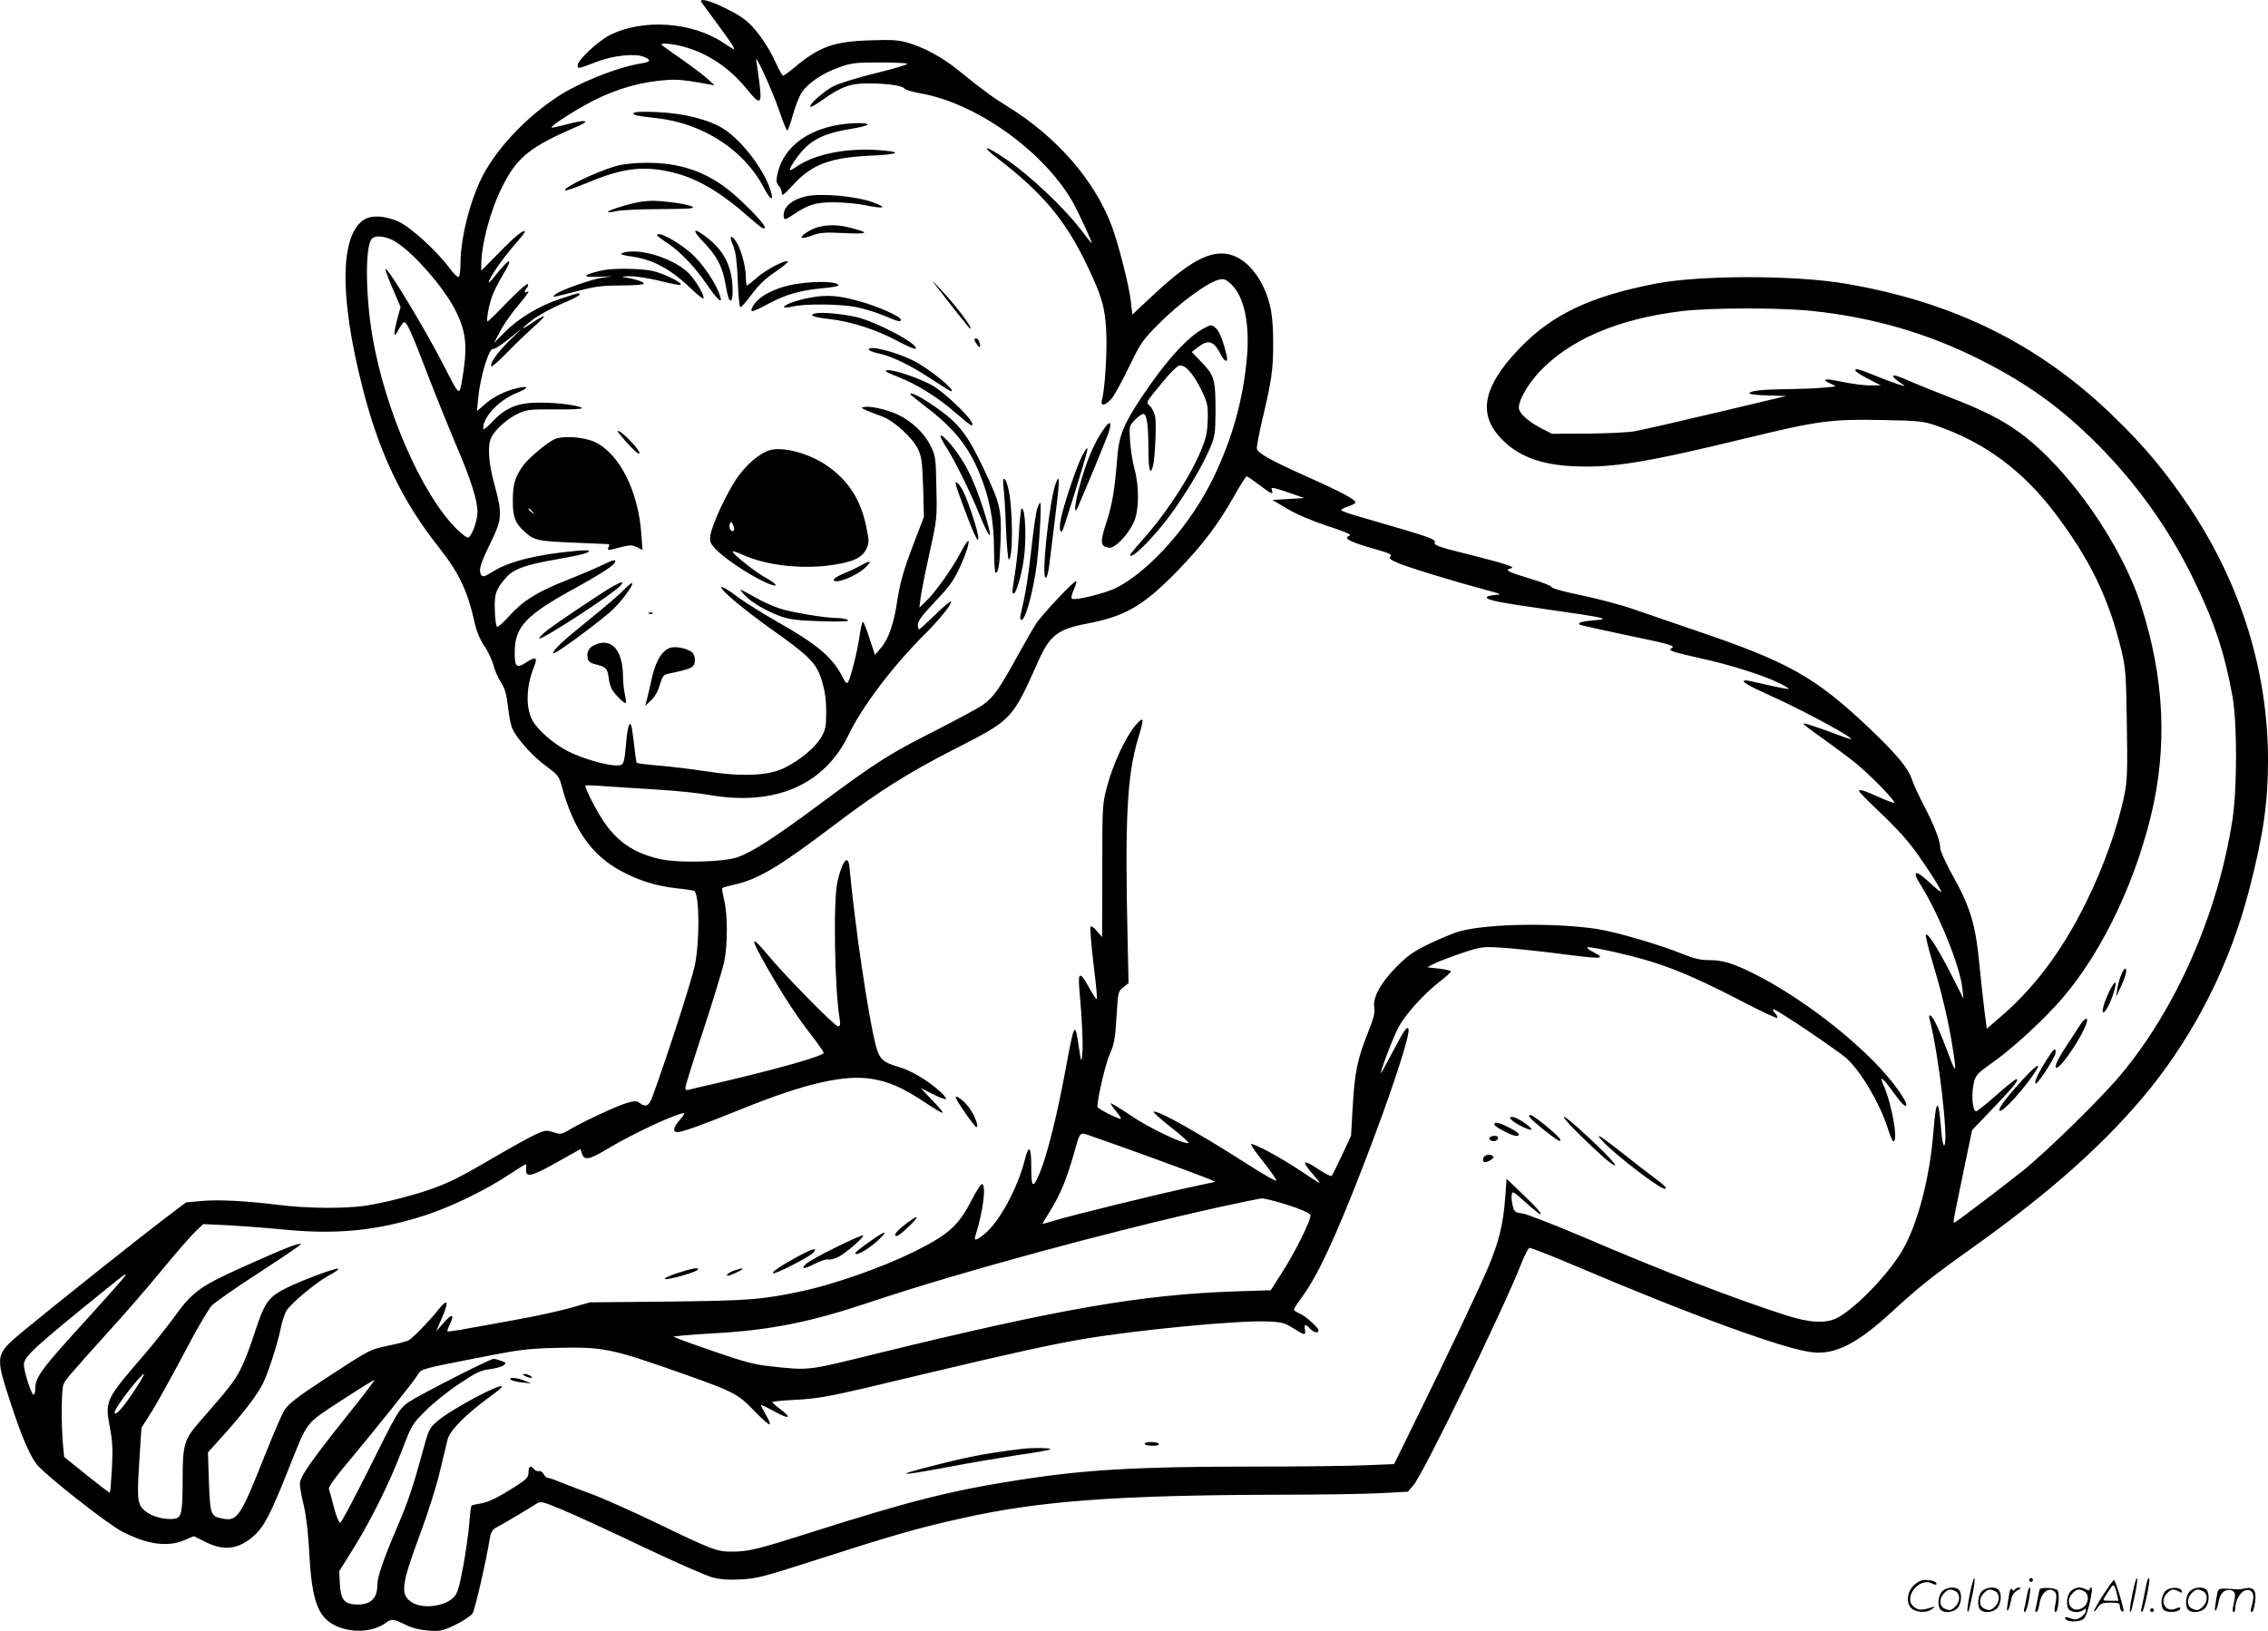 <svg version="1.0" xmlns="http://www.w3.org/2000/svg"
  viewBox="0 0 1200.025 863.006"
 preserveAspectRatio="xMidYMid meet">
<g transform="translate(-0.356,863.048) scale(0.1,-0.1)"
fill="#000000" stroke="none">
<path d="M3715 8619 c5 -8 42 -58 82 -112 72 -97 98 -137 89 -137 -2 0 -27 15
-55 34 -165 111 -428 129 -602 40 -60 -30 -169 -132 -169 -158 0 -21 0 -21
105 19 84 32 200 44 245 25 40 -17 38 -26 -8 -34 -134 -21 -343 -105 -460
-185 -151 -102 -287 -243 -368 -381 -74 -125 -134 -347 -134 -496 0 -34 -4
-65 -9 -69 -6 -3 -28 18 -49 47 -69 92 -204 215 -268 245 -75 34 -150 37 -191
7 -119 -89 -122 -402 -7 -862 88 -357 212 -619 409 -867 106 -134 153 -231
190 -400 10 -45 28 -88 50 -121 20 -28 41 -74 49 -102 7 -28 25 -70 40 -92 21
-32 29 -61 37 -126 5 -47 15 -100 23 -118 22 -52 111 -151 181 -201 54 -39 66
-53 76 -88 64 -243 161 -383 325 -469 93 -49 181 -76 288 -88 49 -5 91 -12 94
-14 27 -28 28 -266 2 -394 -16 -78 -152 -499 -226 -699 -17 -46 -35 -53 -67
-28 -16 11 -26 11 -70 -2 -54 -16 -246 -106 -308 -145 -34 -20 -40 -21 -77 -9
-37 12 -44 12 -96 -12 -31 -14 -124 -66 -208 -115 -180 -105 -233 -133 -325
-167 -92 -35 -271 -81 -368 -95 -108 -16 -314 -14 -460 5 -172 21 -319 29
-409 20 l-78 -7 -107 -81 c-130 -98 -607 -478 -753 -599 -151 -126 -151 -126
-71 -373 57 -176 102 -282 139 -331 41 -54 372 -315 452 -357 133 -69 242 -85
332 -46 l49 21 62 -31 c97 -49 174 -39 253 30 57 50 90 114 186 355 105 262
84 235 280 364 94 61 173 110 175 108 2 -2 -66 -91 -152 -198 -189 -237 -243
-316 -243 -352 0 -15 9 -67 21 -115 13 -55 24 -149 29 -249 13 -252 45 -340
137 -385 85 -41 196 -36 265 12 34 25 41 24 105 -7 36 -18 76 -28 124 -32 65
-4 74 -2 145 32 41 21 81 47 88 59 13 20 73 282 91 396 6 34 13 47 37 60 42
22 178 103 208 123 24 16 29 15 140 -31 63 -26 254 -114 424 -195 170 -81 337
-154 370 -163 42 -10 88 -14 151 -10 78 4 123 15 340 85 463 149 591 186 835
240 402 90 815 121 1670 123 212 0 452 4 534 8 l149 8 29 34 c54 63 483 945
573 1178 16 40 34 75 41 78 6 2 116 -41 245 -96 621 -264 1123 -447 1259 -457
120 -10 232 48 415 216 141 130 214 188 425 338 422 301 713 562 940 842 245
306 423 661 525 1055 74 287 99 457 99 685 -1 469 -143 928 -416 1337 -125
186 -236 320 -399 478 -394 383 -848 608 -1424 705 -265 45 -765 45 -999 0
-352 -68 -556 -166 -730 -351 -182 -192 -212 -334 -98 -460 89 -100 214 -149
399 -156 198 -9 386 22 903 148 384 93 450 102 719 97 205 -4 220 -6 296 -32
252 -88 451 -236 622 -461 186 -246 284 -449 351 -725 23 -97 25 -128 29 -392
4 -241 2 -301 -12 -369 -34 -170 -112 -390 -206 -578 -127 -257 -278 -457
-464 -613 l-59 -51 -13 99 c-7 54 -19 170 -28 258 -19 195 -48 291 -141 456
-35 64 -64 127 -64 141 0 40 -33 125 -88 229 -27 52 -55 113 -62 135 -19 60
-80 134 -233 279 -277 262 -422 344 -897 505 -129 44 -287 98 -350 120 -63 22
-186 54 -272 72 -89 18 -156 37 -155 43 1 6 -51 26 -115 45 -116 35 -136 45
-100 54 28 6 -23 23 -225 74 -158 39 -183 48 -178 63 5 14 -18 24 -147 63 -84
25 -197 58 -250 73 -54 15 -98 31 -98 35 0 4 16 13 35 19 19 6 37 15 40 20 8
13 -65 53 -260 140 -179 80 -252 120 -261 144 -3 8 11 81 30 162 48 201 56
260 56 394 0 147 -12 216 -50 299 -36 77 -89 136 -145 162 -111 51 -227 -2
-445 -207 l-105 -98 -8 70 c-9 81 -65 303 -102 401 -91 241 -291 470 -550 630
-91 57 -118 77 -260 191 -86 70 -181 121 -270 147 -47 14 -85 16 -199 12 -190
-6 -266 -33 -396 -141 -30 -25 -58 -46 -63 -46 -4 0 -21 29 -37 65 -38 85 -97
171 -150 219 -67 60 -271 148 -245 105z m-100 -234 c130 -34 248 -112 340
-226 72 -89 82 -83 66 38 -6 48 -13 99 -16 113 -10 49 83 -154 120 -261 20
-60 40 -109 44 -109 4 0 17 36 29 80 12 44 33 98 47 120 32 50 111 104 201
135 60 22 87 25 210 25 77 0 144 -3 148 -7 4 -4 -70 -26 -164 -49 -94 -23
-194 -54 -223 -68 -50 -24 -136 -100 -126 -111 3 -3 31 13 62 35 99 71 150 90
247 89 101 0 179 -12 189 -27 4 -7 43 -18 87 -26 291 -51 643 -301 799 -567
30 -52 105 -212 105 -225 0 -3 -27 30 -60 74 -83 110 -269 286 -389 367 -113
77 -146 82 -50 8 241 -185 360 -328 474 -566 80 -167 96 -224 102 -357 5 -106
-8 -304 -23 -357 -10 -35 19 -29 52 9 15 18 56 94 92 168 62 129 70 140 166
236 103 102 245 207 304 223 27 8 36 6 62 -15 76 -64 109 -216 90 -408 -21
-219 -79 -422 -175 -621 -119 -248 -337 -495 -515 -585 -59 -30 -224 -70 -236
-57 -4 4 1 25 11 47 10 22 16 43 13 45 -8 8 -184 -180 -214 -227 -14 -22 -59
-101 -101 -176 -93 -169 -124 -212 -177 -250 -23 -17 -138 -79 -256 -139 -248
-126 -303 -161 -615 -392 -243 -180 -349 -248 -430 -277 -71 -25 -304 -31
-402 -11 -139 30 -230 89 -305 200 -40 58 -104 185 -97 191 2 2 56 0 119 -5
63 -4 190 -13 281 -18 92 -6 206 -18 255 -27 347 -61 610 52 738 319 72 150
235 365 407 536 78 78 143 160 134 169 -3 3 -41 -29 -84 -71 -43 -42 -81 -77
-85 -77 -3 0 -6 11 -6 26 0 18 25 51 91 121 73 76 99 112 129 177 39 83 61
160 42 141 -6 -5 -25 -37 -42 -70 -40 -75 -130 -202 -177 -246 l-35 -34 7 55
c4 30 25 136 47 235 39 177 40 183 36 345 -3 157 -4 168 -31 222 -32 66 -100
130 -172 164 -57 27 -144 47 -177 41 -21 -3 -19 -5 12 -19 19 -8 57 -23 83
-32 61 -23 159 -112 188 -172 19 -40 22 -68 27 -202 l4 -157 -51 -133 c-56
-146 -75 -212 -91 -317 -17 -114 -46 -197 -83 -240 l-34 -40 -29 88 c-15 48
-31 87 -35 87 -4 0 -12 -36 -18 -79 -12 -81 -45 -212 -60 -240 -7 -11 -14 -4
-31 30 -53 103 -134 171 -352 294 -75 43 -169 102 -209 132 -39 30 -74 51 -78
47 -11 -11 111 -114 264 -223 202 -143 238 -179 267 -272 16 -54 23 -99 23
-164 0 -80 -3 -95 -27 -137 -32 -54 -109 -118 -192 -160 -84 -43 -227 -49
-416 -19 -74 11 -186 25 -248 30 -63 5 -116 12 -119 15 -3 2 -9 44 -14 93 -6
48 -12 95 -15 103 -10 28 -21 -10 -28 -95 -10 -111 -12 -115 -50 -115 -54 0
-179 36 -253 73 -81 41 -166 115 -193 167 -37 72 -32 182 11 287 18 45 6 50
-42 19 -53 -35 -63 -26 -62 57 1 132 62 195 323 337 120 66 194 113 205 131
14 22 -5 19 -61 -9 -33 -16 -119 -53 -193 -82 -156 -62 -230 -108 -306 -192
-30 -34 -58 -58 -62 -54 -5 4 -10 43 -11 85 -4 86 5 114 59 175 39 45 103 68
264 96 131 23 175 34 175 46 0 3 -33 3 -72 -1 -202 -18 -353 -56 -436 -109
-48 -30 -58 -32 -66 -10 -9 24 3 60 56 168 58 120 60 147 18 301 -33 120 -38
210 -16 253 23 43 87 99 141 124 45 21 64 23 198 22 81 -1 144 2 140 7 -15 14
-127 29 -222 29 -119 0 -182 -26 -253 -102 -32 -34 -48 -45 -48 -33 0 59 84
148 175 185 70 28 71 42 3 26 -66 -16 -126 -46 -174 -89 l-37 -32 7 70 c11
116 58 267 79 259 7 -2 44 22 82 52 l70 57 -67 -66 c-65 -64 -106 -123 -94
-135 3 -3 39 28 79 69 39 41 106 105 147 142 74 66 67 72 -17 15 -64 -43 -52
-25 15 25 32 23 100 60 150 81 51 21 92 42 92 47 0 12 4 13 -102 -22 -111 -36
-220 -102 -296 -178 l-55 -56 33 63 c18 34 59 94 92 132 56 67 69 88 48 75
-14 -9 -13 8 2 23 6 6 8 15 4 19 -4 5 -52 -38 -107 -94 -54 -57 -102 -103
-105 -103 -10 0 7 91 26 140 10 25 34 73 54 105 58 96 40 97 -36 2 -21 -27
-38 -46 -38 -42 0 24 73 129 149 215 22 25 41 49 41 53 0 19 -52 -23 -137
-111 l-93 -94 0 35 c0 103 49 287 110 407 80 161 146 213 408 326 62 27 31 32
-55 9 -49 -13 -90 -22 -91 -20 -7 6 82 66 178 120 121 68 250 112 379 127 99
11 123 10 276 -18 l30 -5 -40 36 c-22 20 -83 66 -135 102 -52 36 -99 70 -104
74 -16 14 44 10 109 -6z m-1534 -1025 c96 -49 277 -254 338 -383 53 -111 59
-186 29 -361 -14 -81 -14 -81 -89 66 -96 190 -304 536 -316 525 -2 -3 15 -49
38 -103 l42 -98 -17 -62 c-22 -84 -20 -109 4 -62 11 20 24 39 30 43 14 8 38
-45 129 -283 45 -117 111 -279 145 -360 79 -182 116 -299 116 -360 0 -46 -28
-123 -48 -136 -6 -4 -36 19 -67 50 -183 186 -373 624 -440 1009 -38 222 -40
478 -5 521 17 20 64 17 111 -6z m7512 -375 c322 -34 614 -119 892 -260 248
-125 427 -255 620 -449 203 -204 375 -445 500 -701 114 -232 169 -397 211
-630 25 -141 25 -483 0 -650 -76 -496 -298 -1003 -594 -1355 -105 -125 -391
-405 -517 -506 -99 -79 -327 -252 -354 -269 -16 -9 -20 -32 42 268 l45 217
112 117 c109 114 140 153 122 153 -5 0 -53 -38 -106 -85 -53 -47 -101 -85
-106 -85 -21 0 -28 98 -10 161 8 30 25 47 84 88 95 65 239 194 344 307 219
234 411 616 506 1006 89 365 72 727 -51 1113 -104 325 -380 720 -636 911 -97
72 -198 123 -377 192 -85 33 -186 74 -224 91 -92 42 -103 28 -20 -26 23 -15
-70 16 -151 50 -84 34 -105 40 -105 28 0 -6 30 -26 68 -45 l67 -35 -45 0 c-43
-1 -96 6 -202 27 -55 11 -63 1 -15 -19 32 -14 32 -14 -43 -20 -41 -4 -129 -7
-195 -8 -130 -1 -195 -9 -195 -22 0 -5 44 -10 98 -11 l97 -3 -370 -88 c-203
-48 -399 -93 -435 -99 -36 -6 -148 -11 -250 -12 l-185 -1 -60 31 c-71 38 -115
79 -115 108 0 40 47 122 105 185 162 174 418 284 756 325 155 19 520 19 692 1z
m-2927 -920 c63 -48 77 -54 68 -30 -8 20 -1 19 91 -12 l80 -28 -84 -5 -85 -5
81 -48 c51 -30 132 -64 214 -91 82 -26 126 -45 115 -49 -41 -16 -3 -34 167
-82 45 -13 56 -20 47 -30 -8 -9 1 -17 39 -33 51 -23 315 -103 466 -143 85 -23
88 -24 48 -27 -24 -2 -43 -7 -43 -12 0 -15 60 -27 325 -65 310 -44 334 -50
242 -57 -64 -5 -86 -12 -76 -23 3 -2 118 -28 256 -57 209 -43 249 -54 235 -64
-15 -11 -15 -13 8 -22 14 -5 82 -22 150 -37 145 -31 333 -91 409 -130 29 -14
51 -28 49 -30 -2 -2 -51 7 -108 20 -58 14 -111 25 -117 25 -37 0 2 -24 135
-84 139 -62 361 -180 413 -218 17 -13 4 -10 -46 8 -136 51 -206 73 -200 64 3
-4 51 -41 108 -81 56 -40 134 -98 172 -129 76 -62 209 -199 201 -207 -2 -3
-40 11 -84 31 -78 35 -102 42 -102 30 0 -4 46 -51 103 -105 57 -53 129 -128
159 -166 58 -70 179 -255 172 -262 -2 -2 -28 19 -58 47 -76 72 -100 69 -52 -7
96 -152 209 -430 222 -546 l7 -60 -66 130 c-68 135 -128 228 -134 208 -2 -6
14 -71 36 -145 49 -163 84 -310 105 -444 23 -143 20 -151 -18 -49 -46 124 -81
201 -96 210 -10 6 -11 1 -6 -21 48 -185 99 -630 78 -663 -6 -8 -12 17 -17 75
-14 182 -27 179 -42 -9 -19 -239 -82 -480 -162 -620 -72 -125 -247 -308 -346
-360 -59 -31 -145 -27 -270 13 -282 91 -636 227 -1075 415 -151 64 -295 120
-319 124 -40 5 -46 9 -53 40 -5 18 -8 44 -6 58 3 23 7 21 77 -42 108 -98 101
-67 -9 37 l-95 91 -7 -99 c-11 -143 -33 -233 -90 -369 -53 -124 -219 -475
-397 -836 l-101 -206 -152 -6 c-83 -4 -350 -7 -592 -7 -612 0 -888 -16 -1236
-70 -365 -57 -580 -111 -1114 -281 -267 -85 -322 -99 -408 -99 -83 0 -103 8
-408 155 -129 62 -280 129 -335 149 -55 20 -127 48 -160 61 -33 14 -65 25 -72
25 -7 0 -17 9 -23 21 -7 11 -18 18 -25 15 -7 -2 -19 2 -25 10 -19 22 -30 17
-30 -16 0 -27 -9 -36 -67 -74 -93 -59 -145 -85 -190 -92 -21 -3 -41 -8 -44
-10 -3 -2 -9 -43 -12 -92 -4 -48 -18 -151 -32 -227 -22 -116 -30 -145 -51
-167 -47 -48 -163 -63 -220 -27 -65 40 -58 92 45 369 38 102 84 246 101 320
18 74 37 153 42 174 11 46 97 133 215 219 39 28 72 55 72 59 3 26 -273 -121
-344 -184 -40 -35 -45 -46 -74 -155 -51 -188 -78 -269 -138 -408 -72 -169
-103 -260 -103 -302 0 -69 -33 -102 -101 -103 -72 0 -92 22 -97 107 l-4 69 72
115 c94 150 194 351 260 524 52 136 56 142 125 210 38 39 118 103 177 142 89
60 116 73 162 78 30 4 63 13 73 20 17 13 16 14 -10 24 -16 6 -34 11 -42 11
-19 0 -393 -191 -446 -227 -55 -38 -61 -49 -222 -373 -73 -145 -137 -266 -143
-267 -6 -2 -21 33 -33 79 -12 46 -24 90 -27 99 -3 11 33 62 99 140 159 190
351 431 371 465 18 30 20 31 290 84 248 49 285 54 439 58 256 6 290 -1 692
-143 251 -89 276 -102 362 -193 40 -41 76 -73 79 -69 4 3 -5 26 -20 51 -14 24
-26 47 -26 51 0 3 29 -10 65 -30 80 -45 104 -42 42 5 -26 19 -47 38 -47 41 0
3 53 9 118 12 136 7 180 15 682 136 471 112 657 153 840 185 278 48 821 100
974 94 82 -3 96 -7 142 -36 62 -39 68 -39 62 -7 -6 30 3 32 27 5 19 -21 45
-27 45 -10 0 15 -69 77 -100 90 -17 7 -30 16 -30 21 0 5 20 36 44 68 81 111
172 304 318 681 149 383 260 721 243 738 -10 10 -23 -11 -85 -128 -33 -63 -60
-112 -60 -109 -1 18 64 189 92 241 37 71 135 179 220 245 32 24 58 48 58 53 0
4 -28 11 -62 15 l-62 7 37 20 c21 10 86 35 145 55 103 34 111 35 207 29 55 -3
190 -17 300 -31 238 -31 260 -30 190 7 -65 35 -43 35 123 -2 229 -52 374 -108
670 -262 95 -50 176 -87 179 -84 4 3 -2 15 -12 26 -10 11 -14 20 -8 20 17 0
343 -220 389 -262 76 -70 173 -235 215 -365 12 -40 27 -73 31 -73 26 0 -8 198
-52 297 -26 59 -6 43 57 -44 39 -54 63 -77 63 -58 0 20 -49 92 -110 162 -165
189 -454 410 -696 531 -110 55 -165 72 -237 72 -46 0 -81 8 -137 31 -125 51
-358 119 -459 134 -221 33 -567 28 -718 -11 -32 -8 -105 -38 -163 -66 -86 -41
-118 -64 -176 -122 -84 -84 -129 -166 -119 -217 5 -26 -3 -57 -34 -134 -55
-138 -70 -210 -80 -390 l-9 -155 -48 -103 c-26 -56 -51 -105 -54 -109 -3 -4
-32 10 -65 32 -89 59 -100 52 -34 -24 22 -25 38 -46 35 -46 -2 0 -48 29 -101
65 -99 67 -253 150 -262 141 -3 -3 27 -46 67 -96 40 -50 70 -94 66 -97 -3 -3
-61 29 -128 72 -280 179 -496 301 -520 293 -6 -2 36 -39 92 -83 56 -44 97 -81
92 -83 -24 -8 -204 77 -303 144 -60 41 -109 70 -109 66 0 -4 14 -24 31 -45 17
-20 27 -37 23 -37 -18 0 -124 54 -124 64 1 49 44 232 66 280 23 51 28 79 35
195 8 131 9 136 36 157 l28 22 -5 224 c-15 648 -3 875 55 1069 34 111 32 123
-11 74 -51 -57 -120 -204 -151 -320 -27 -99 -27 -103 -27 -452 l-1 -351 -27
31 c-14 18 -30 29 -34 24 -4 -4 3 -91 15 -193 13 -102 21 -188 18 -190 -3 -3
-20 23 -39 57 -50 92 -62 90 -53 -11 15 -165 20 -295 15 -340 -5 -43 -6 -42
-18 39 -20 139 -24 133 -68 -105 -45 -247 -98 -460 -138 -558 -38 -90 -46 -84
-46 39 0 100 -14 111 -34 28 -38 -150 -134 -327 -212 -391 -46 -38 -59 -40
-49 -10 40 129 57 259 36 273 -6 3 -31 -36 -57 -86 -71 -137 -122 -182 -308
-274 -164 -81 -415 -169 -581 -205 -219 -47 -283 -52 -715 -57 l-415 -4 -105
-30 c-58 -16 -179 -43 -270 -59 -91 -17 -212 -39 -270 -49 -58 -11 -107 -18
-109 -16 -2 3 4 21 14 40 25 54 10 55 -35 5 l-39 -45 31 72 c18 40 28 76 24
80 -4 5 -22 -10 -39 -32 -46 -59 -139 -155 -160 -166 -9 -6 -58 -19 -108 -29
-102 -22 -96 -19 -344 -181 -144 -95 -185 -127 -207 -161 -14 -24 -60 -130
-102 -236 -129 -326 -146 -352 -222 -338 -66 13 -68 18 -75 193 l-5 158 90
100 c104 117 169 202 201 265 28 56 79 215 95 296 7 34 20 74 30 90 29 43 158
150 225 186 33 17 54 33 48 35 -14 5 -188 -60 -268 -99 -105 -53 -120 -74
-180 -258 -20 -63 -52 -144 -71 -180 -33 -62 -57 -93 -216 -275 -80 -92 -88
-119 -88 -303 0 -169 -6 -199 -37 -207 -38 -9 -110 5 -146 29 -57 39 -60 55
-47 264 l12 187 57 90 c31 50 107 188 170 307 62 119 128 232 145 250 18 18
132 98 255 177 122 79 220 146 217 148 -9 9 -92 -24 -303 -119 -236 -106 -272
-133 -375 -277 -35 -47 -103 -133 -153 -191 -203 -235 -207 -243 -180 -382 14
-74 16 -117 11 -217 -4 -69 -9 -127 -11 -129 -2 -2 -57 40 -123 93 l-119 96
-7 76 c-9 111 -7 278 3 306 10 26 31 50 246 289 78 85 200 226 272 314 72 87
151 179 176 203 l46 44 130 -6 c72 -4 206 -14 298 -23 280 -27 491 -6 738 73
137 43 321 132 443 212 51 34 95 61 98 61 2 0 3 -12 2 -27 -5 -46 27 -39 162
37 l125 70 8 -25 c13 -37 39 -32 143 31 131 78 359 184 396 184 6 0 -4 -16
-21 -35 -35 -40 -40 -65 -13 -65 27 0 135 39 347 125 327 132 538 181 684 156
87 -14 160 -46 265 -115 131 -86 135 -85 49 6 l-58 61 64 -32 c34 -18 66 -29
70 -26 3 4 -12 23 -34 42 -69 61 -151 109 -220 129 -81 23 -100 42 -119 119
-39 152 -109 628 -138 939 -7 69 -38 31 -63 -78 -23 -95 -16 -559 11 -725 5
-33 4 -41 -9 -41 -17 0 -284 272 -372 379 -95 114 -94 91 3 -78 78 -136 155
-254 228 -347 35 -45 64 -87 66 -94 4 -16 -238 -85 -582 -165 -63 -14 -123
-28 -132 -31 -12 -4 -18 0 -18 11 0 10 43 146 95 304 52 158 101 320 110 360
19 90 19 247 1 326 -8 33 -13 62 -11 66 2 3 30 11 62 18 128 28 238 94 523
310 241 183 398 282 649 410 300 153 300 153 437 460 63 141 104 172 261 202
201 38 298 95 478 280 132 136 215 246 297 392 33 59 64 107 68 107 3 0 33
-20 66 -45z m-561 -3563 c138 -50 268 -99 290 -108 l40 -17 -135 -29 c-165
-35 -632 -150 -717 -176 -35 -11 -63 -19 -63 -17 0 2 20 36 45 76 48 79 81
157 119 289 38 132 27 122 104 95 37 -12 180 -63 317 -113z m713 -248 c65 -21
116 -43 119 -52 8 -19 -82 -201 -155 -313 l-55 -86 -186 -6 c-498 -17 -925
-91 -1886 -326 -390 -96 -363 -93 -579 -70 -77 8 -137 24 -274 71 -96 33 -189
66 -205 73 l-31 13 54 6 c30 3 102 8 160 11 302 17 511 59 830 166 465 156
1259 372 1845 502 110 24 211 45 225 46 14 0 76 -15 138 -35z m-6155 -378 c-4
-8 -85 -99 -179 -203 -265 -290 -294 -329 -294 -393 0 -16 -4 -30 -9 -30 -11
0 -51 123 -51 159 0 43 55 93 460 420 82 66 85 68 73 47z m81 -558 c-76 -122
-134 -191 -134 -160 0 22 139 202 156 202 2 0 -8 -19 -22 -42z M3356 8032 c-6
-10 16 -15 124 -27 243 -27 462 -169 565 -368 32 -61 52 -75 40 -29 -26 107
-150 275 -252 340 -77 49 -208 83 -349 89 -80 4 -123 2 -128 -5z M4414 7965
c-166 -36 -275 -133 -299 -266 -5 -26 -2 -40 9 -52 9 -8 16 -26 16 -38 0 -18
11 -10 59 42 100 110 196 146 414 156 157 7 170 21 26 30 -160 10 -321 -23
-411 -82 -20 -14 -40 -25 -43 -25 -12 0 29 65 67 106 55 60 124 91 245 111 56
9 100 20 97 25 -8 12 -110 8 -180 -7z M3271 7754 c-102 -27 -301 -122 -275
-131 5 -2 58 17 117 41 176 74 284 89 424 60 138 -28 265 -99 418 -233 79 -69
95 -80 95 -62 0 15 -92 112 -170 179 -132 112 -276 163 -462 161 -51 0 -117
-7 -147 -15z M4265 7591 c-73 -18 -115 -55 -115 -100 0 -27 7 -26 53 5 77 52
116 64 213 64 51 0 126 -7 168 -16 98 -20 117 -13 41 15 -92 34 -281 51 -360
32z M3395 7563 c-47 -6 -175 -45 -175 -53 0 -5 19 -3 43 3 23 6 128 11 234 11
164 1 188 3 167 14 -13 7 -62 17 -107 22 -83 10 -107 10 -162 3z M4330 7428
c-42 -12 -98 -50 -82 -56 7 -2 32 4 57 14 38 14 66 16 168 11 127 -6 135 1 31
28 -65 17 -122 18 -174 3z M3729 7346 c68 -71 96 -125 112 -213 14 -77 19 -93
30 -93 5 0 9 22 9 50 0 120 -41 209 -130 279 -80 63 -92 50 -21 -23z M3480
7385 c0 -2 26 -22 58 -43 71 -49 142 -124 211 -224 53 -77 79 -99 65 -55 -21
69 -99 183 -161 234 -77 64 -173 113 -173 88z M3870 7370 c0 -6 7 -27 16 -48
10 -25 18 -83 21 -175 3 -76 9 -140 13 -142 4 -3 32 28 61 68 39 52 75 86 128
121 41 28 69 52 62 54 -19 6 -115 -45 -164 -88 -25 -22 -48 -40 -51 -40 -3 0
-6 19 -6 43 0 49 -20 129 -43 174 -18 34 -37 51 -37 33z M3295 7291 c-14 -6 3
-11 58 -19 112 -17 205 -69 319 -180 26 -25 50 -43 53 -41 11 12 -49 111 -88
144 -90 77 -264 126 -342 96z M3210 7203 c-53 -8 -109 -26 -105 -33 3 -4 35
-6 72 -4 l68 3 -55 -8 c-63 -10 -218 -65 -246 -87 -18 -15 -18 -15 6 -11 14 3
69 17 124 31 79 21 121 26 217 26 69 0 119 4 119 10 0 10 -55 27 -105 33 -16
2 -4 5 28 6 34 0 100 -10 159 -24 55 -14 105 -24 111 -22 21 7 -87 61 -147 74
-57 12 -189 15 -246 6z M5002 7059 c132 -169 137 -175 137 -164 1 15 -89 131
-159 205 -58 62 -57 60 22 -41z M4225 7129 c-71 -10 -136 -33 -186 -66 -36
-23 -68 -68 -57 -79 3 -3 44 15 89 40 91 49 170 71 292 82 42 4 77 10 77 14 0
20 -105 25 -215 9z M4287 7055 c-74 -14 -144 -41 -134 -51 2 -3 24 0 48 5 64
15 246 13 331 -3 40 -8 106 -28 147 -45 79 -33 91 -36 91 -22 0 16 -118 69
-214 96 -117 33 -175 37 -269 20z M4323 6973 c-47 -9 -20 -21 71 -31 114 -13
253 -58 364 -119 46 -24 87 -42 90 -38 22 22 -211 145 -318 169 -75 16 -175
25 -207 19z M6375 6894 c-87 -45 -203 -173 -331 -365 -95 -143 -120 -203 -129
-321 -13 -168 -26 -245 -57 -341 -35 -107 -33 -129 14 -135 31 -4 100 68 131
136 28 61 29 188 3 282 -10 36 -20 101 -23 145 -5 79 -5 81 25 113 16 17 37
32 45 32 19 0 27 -61 27 -196 0 -98 10 -133 24 -80 11 43 19 222 12 260 -4 20
-16 46 -27 57 -23 23 -29 12 69 131 34 42 72 80 83 83 30 10 73 -36 117 -124
34 -69 37 -82 36 -155 -1 -62 -7 -97 -28 -150 -51 -133 -174 -328 -299 -471
-94 -108 -91 -105 -78 -105 22 0 122 103 197 202 85 114 175 263 218 363 28
65 30 79 31 195 0 171 -5 191 -71 261 l-55 57 34 26 c55 42 83 33 121 -41 20
-40 39 -43 30 -5 -16 72 -38 129 -56 145 -24 21 -26 21 -63 1z M5160 6832 c0
-5 7 -17 15 -28 15 -19 20 -8 9 20 -6 17 -24 22 -24 8z M4600 6781 c0 -5 22
-14 50 -20 73 -16 168 -61 281 -136 55 -36 102 -65 104 -65 33 0 -116 121
-200 163 -96 47 -235 82 -235 58z M4690 6666 c0 -2 30 -16 68 -31 99 -39 209
-108 298 -186 44 -38 82 -69 87 -69 41 -1 -138 177 -219 218 -99 49 -234 89
-234 68z M4820 6545 c0 -2 35 -31 78 -64 152 -115 229 -211 289 -357 53 -130
75 -248 76 -396 1 -71 4 -128 8 -128 16 0 22 43 27 175 5 162 -2 191 -93 382
-72 151 -114 212 -193 276 -82 66 -192 131 -192 112z M5841 6356 c-48 -69 -87
-161 -122 -286 -30 -106 -36 -177 -11 -120 46 106 152 362 162 393 19 59 6 65
-29 13z M3286 6328 c41 -50 89 -98 97 -98 13 0 -6 28 -52 76 -45 45 -79 62
-45 22z M4980 6322 c0 -6 15 -35 34 -64 45 -72 125 -233 171 -348 57 -141 75
-148 34 -14 -41 137 -84 239 -130 308 -47 73 -109 139 -109 118z M2935 6305
c-45 -23 -131 -96 -161 -135 -44 -60 -57 -100 -57 -185 -1 -88 12 -122 60
-166 52 -48 69 -52 263 -60 102 -4 186 -8 187 -8 1 -1 0 -8 -4 -17 -7 -18 -8
-18 82 5 31 8 46 7 69 -4 l29 -15 -6 83 c-15 226 -115 425 -243 487 -59 29
-177 37 -219 15z m-114 -382 c13 -16 12 -17 -3 -4 -10 7 -18 15 -18 17 0 8 8
3 21 -13z M4079 6249 c-56 -16 -129 -78 -180 -154 -55 -83 -129 -244 -137
-298 -4 -33 0 -43 29 -73 60 -62 224 -166 298 -189 38 -11 17 10 -42 43 -54
31 -167 121 -167 134 0 4 24 -4 53 -17 120 -55 302 -77 462 -56 118 16 170 39
192 86 16 34 16 41 0 118 -30 148 -99 252 -219 331 -91 59 -221 93 -289 75z
m-193 -426 c-12 -12 -29 15 -21 34 7 17 8 16 18 -5 5 -12 7 -25 3 -29z M5729
6218 c-29 -56 -95 -252 -111 -328 -11 -53 -8 -83 7 -68 5 5 114 354 128 411
10 39 1 33 -24 -15z M5313 6054 c4 -27 10 -124 13 -216 4 -93 11 -168 15 -168
24 0 22 280 -3 378 -15 62 -32 66 -25 6z M5591 6076 c-35 -88 -81 -519 -53
-502 6 3 13 32 17 64 4 31 18 144 31 251 25 195 26 241 5 187z M5060 6071 c0
-14 87 -248 105 -279 13 -25 14 -25 15 -5 0 27 -53 190 -79 242 -21 40 -41 61
-41 42z M5491 5938 c-6 -18 -20 -116 -31 -218 -18 -159 -30 -231 -57 -347 -3
-13 -1 -23 5 -23 20 0 55 122 77 264 16 107 32 356 22 356 -3 0 -10 -15 -16
-32z M5395 5813 c-3 -71 -13 -167 -21 -216 -16 -101 -17 -107 -6 -107 11 0 39
91 51 170 17 106 11 280 -9 280 -5 0 -11 -57 -15 -127z M4555 5637 c-22 -13
-64 -32 -93 -44 -30 -13 -51 -27 -47 -33 13 -22 132 28 174 74 29 31 20 32
-34 3z M3245 5527 c-59 -34 -282 -183 -344 -230 -29 -23 -49 -43 -43 -45 18
-6 389 236 427 278 24 26 10 25 -40 -3z M3304 5509 c-21 -23 -102 -92 -179
-154 -148 -119 -203 -171 -192 -181 7 -7 205 138 299 218 52 45 126 143 116
153 -2 3 -22 -14 -44 -36z M3946 5479 c36 -38 114 -83 191 -111 47 -16 88 -21
213 -25 109 -3 151 -1 140 6 -8 6 -32 11 -54 11 -65 0 -248 30 -311 52 -33 11
-91 37 -128 59 -38 21 -71 39 -75 39 -3 0 7 -14 24 -31z M3438 5383 c7 -3 16
-2 19 1 4 3 -2 6 -13 5 -11 0 -14 -3 -6 -6z M3155 5220 c-32 -12 -47 -36 -43
-66 2 -23 10 -30 43 -39 58 -15 62 -20 70 -77 6 -40 15 -60 45 -92 21 -23 41
-39 44 -36 3 3 1 23 -4 45 -5 22 -10 65 -10 95 -1 138 -58 206 -145 170z
M3545 5201 c-46 -20 -77 -78 -99 -189 -8 -37 -18 -78 -22 -92 l-7 -25 31 29
c20 18 37 49 47 83 13 44 20 54 43 58 132 28 142 33 142 76 0 19 -8 34 -22 43
-30 19 -88 28 -113 17z M11227 3472 c-9 -21 -18 -56 -21 -78 l-6 -39 21 45
c28 58 39 99 29 105 -4 3 -15 -12 -23 -33z M11162 3380 c-34 -70 -45 -133 -17
-96 22 28 57 126 52 145 -2 9 -17 -11 -35 -49z M11007 3203 c-13 -21 -47 -73
-76 -117 -47 -72 -63 -113 -42 -104 30 12 135 170 155 236 11 35 -11 26 -37
-15z M10836 3028 c-47 -75 -68 -118 -63 -131 5 -16 107 140 107 164 0 29 -7
23 -44 -33z M10700 2911 c-86 -94 -126 -149 -116 -158 13 -13 133 119 191 210
33 52 -4 27 -75 -52z M5060 2825 c0 -15 104 -164 111 -159 14 8 -20 84 -55
122 -22 25 -56 47 -56 37z M8106 2709 c18 -20 114 -97 142 -113 6 -4 12 -3 12
3 0 14 -141 131 -158 131 -12 0 -11 -5 4 -21z M8000 2706 c15 -19 99 -60 106
-53 9 9 -77 67 -99 67 -16 0 -17 -3 -7 -14z M8379 2609 c63 -61 128 -120 144
-131 78 -55 -26 57 -176 190 -107 95 -84 53 32 -59z M7910 2680 c0 -11 93 -60
115 -60 30 0 14 19 -37 44 -55 28 -78 32 -78 16z M7885 2610 c-8 -12 20 -24
35 -15 5 3 10 10 10 16 0 12 -37 12 -45 -1z M8481 2594 c66 -72 303 -254 331
-254 17 0 -3 20 -60 62 -31 23 -107 81 -168 130 -113 89 -147 110 -103 62z
M7853 2505 c-3 -9 -3 -19 1 -22 9 -10 58 16 51 27 -10 16 -45 12 -52 -5z
M4791 2150 c-48 -38 -63 -60 -42 -60 14 0 118 99 104 100 -6 0 -34 -18 -62
-40z M4629 2077 c-82 -57 -104 -75 -99 -81 10 -9 72 27 118 70 55 51 46 56
-19 11z M4426 2030 c-76 -37 -148 -77 -159 -89 -29 -29 -8 -27 54 5 28 14 58
23 66 20 8 -3 31 3 52 13 42 22 139 106 131 114 -3 3 -68 -25 -144 -63z M4220
1979 c-88 -48 -133 -79 -126 -86 8 -8 192 86 212 108 28 31 -3 23 -86 -22z
M3585 1893 c-44 -15 -72 -28 -62 -31 20 -4 165 37 173 50 9 14 -28 8 -111 -19z
M3893 1909 c-28 -8 -55 -29 -38 -29 11 0 75 29 75 34 0 4 -1 6 -2 5 -2 0 -17
-5 -35 -10z M2780 1350 c8 -5 22 -10 30 -10 13 0 13 1 0 10 -8 5 -22 10 -30
10 -13 0 -13 -1 0 -10z M2706 1330 c5 -5 32 -12 59 -15 l50 -5 -35 14 c-41 17
-89 21 -74 6z M6060 990 c0 -5 18 -10 41 -10 24 0 38 4 34 10 -3 6 -22 10 -41
10 -19 0 -34 -4 -34 -10z M5405 963 c-157 -19 -267 -39 -402 -73 -281 -69
-272 -77 25 -21 114 22 277 49 362 62 85 12 162 25 170 30 15 8 -93 10 -155 2z
M10426 194 c-10 -47 -15 -88 -12 -91 5 -6 9 7 30 110 7 37 10 67 6 67 -4 0
-15 -39 -24 -86z M10740 270 c0 -5 5 -10 10 -10 6 0 10 5 10 10 0 6 -4 10 -10
10 -5 0 -10 -4 -10 -10z M11286 194 c-10 -47 -15 -88 -12 -91 5 -6 9 7 30 110
7 37 10 67 6 67 -4 0 -15 -39 -24 -86z M11366 269 c-3 -8 -10 -41 -16 -74 -6
-33 -14 -68 -16 -77 -3 -10 -1 -18 3 -18 10 0 46 171 38 178 -2 3 -7 -1 -9 -9z
M10129 241 c-38 -38 -41 -101 -7 -125 29 -20 79 -20 104 0 18 14 18 15 1 10
-53 -17 -69 -17 -92 -2 -69 45 21 166 94 126 12 -6 21 -7 21 -1 0 12 -25 21
-62 21 -19 0 -39 -10 -59 -29z M11130 189 c-28 -45 -49 -83 -47 -85 2 -3 12 7
21 21 14 21 24 25 66 25 43 0 50 -3 50 -19 0 -11 5 -23 10 -26 6 -3 10 -3 10
1 0 20 -44 164 -51 164 -4 0 -30 -37 -59 -81z m75 4 l7 -33 -42 0 c-42 0 -42
0 -28 23 8 12 21 32 29 44 15 25 22 18 34 -34z M10280 210 c-22 -22 -27 -79
-8 -98 19 -19 66 -14 88 8 22 22 27 79 8 98 -19 19 -66 14 -88 -8z m71 0 c25
-14 25 -54 -1 -80 -23 -23 -33 -24 -61 -10 -25 14 -25 54 1 80 23 23 33 24 61
10z M10490 210 c-22 -22 -27 -79 -8 -98 19 -19 66 -14 88 8 22 22 27 79 8 98
-19 19 -66 14 -88 -8z m71 0 c25 -14 25 -54 -1 -80 -23 -23 -33 -24 -61 -10
-25 14 -25 54 1 80 23 23 33 24 61 10z M10636 204 c-3 -16 -8 -47 -11 -69 -8
-51 10 -26 19 27 5 27 15 42 34 53 18 10 22 14 10 15 -9 0 -20 -5 -24 -11 -5
-8 -9 -8 -14 1 -5 8 -10 3 -14 -16z M10737 223 c-2 -4 -7 -26 -11 -48 -4 -22
-9 -48 -12 -57 -3 -10 -1 -18 4 -18 4 0 14 28 20 62 11 58 10 81 -1 61z
M10795 220 c-1 -3 -5 -23 -9 -45 -4 -22 -9 -48 -12 -57 -3 -10 -1 -18 4 -18 5
0 13 20 17 45 7 53 44 87 74 68 17 -11 19 -28 8 -80 -4 -18 -3 -33 2 -33 16 0
24 99 11 115 -12 14 -87 18 -95 5z M10960 210 c-22 -22 -27 -79 -8 -98 7 -7
24 -12 38 -12 14 0 31 5 38 12 9 9 12 8 12 -5 0 -9 -12 -24 -26 -34 -21 -13
-32 -15 -55 -6 -16 6 -29 8 -29 3 0 -24 81 -27 102 -2 18 19 50 162 37 162 -5
0 -9 -5 -9 -10 0 -7 -6 -7 -19 0 -30 16 -59 12 -81 -10z m71 0 c29 -16 25 -65
-6 -86 -56 -37 -103 28 -55 76 23 23 33 24 61 10z M11461 211 c-23 -23 -28
-80 -9 -99 19 -19 88 -13 88 9 0 5 -11 4 -24 -2 -54 -25 -89 38 -46 81 23 23
33 24 62 9 16 -9 19 -8 16 3 -8 22 -64 22 -87 -1z M11590 210 c-22 -22 -27
-79 -8 -98 19 -19 66 -14 88 8 22 22 27 79 8 98 -19 19 -66 14 -88 -8z m71 0
c25 -14 25 -54 -1 -80 -23 -23 -33 -24 -61 -10 -25 14 -25 54 1 80 23 23 33
24 61 10z M11736 201 c-3 -14 -8 -44 -11 -66 -8 -51 10 -26 19 27 8 41 35 63
66 53 22 -7 24 -21 11 -77 -5 -22 -5 -38 0 -38 5 0 9 6 9 13 0 68 51 125 85
97 15 -13 15 -35 -1 -92 -3 -10 -1 -18 4 -18 6 0 13 23 17 50 9 63 -5 84 -49
76 -17 -4 -35 -6 -41 -6 -101 8 -104 7 -109 -19z M11380 110 c0 -5 5 -10 10
-10 6 0 10 5 10 10 0 6 -4 10 -10 10 -5 0 -10 -4 -10 -10z"/>
</g>
</svg>
